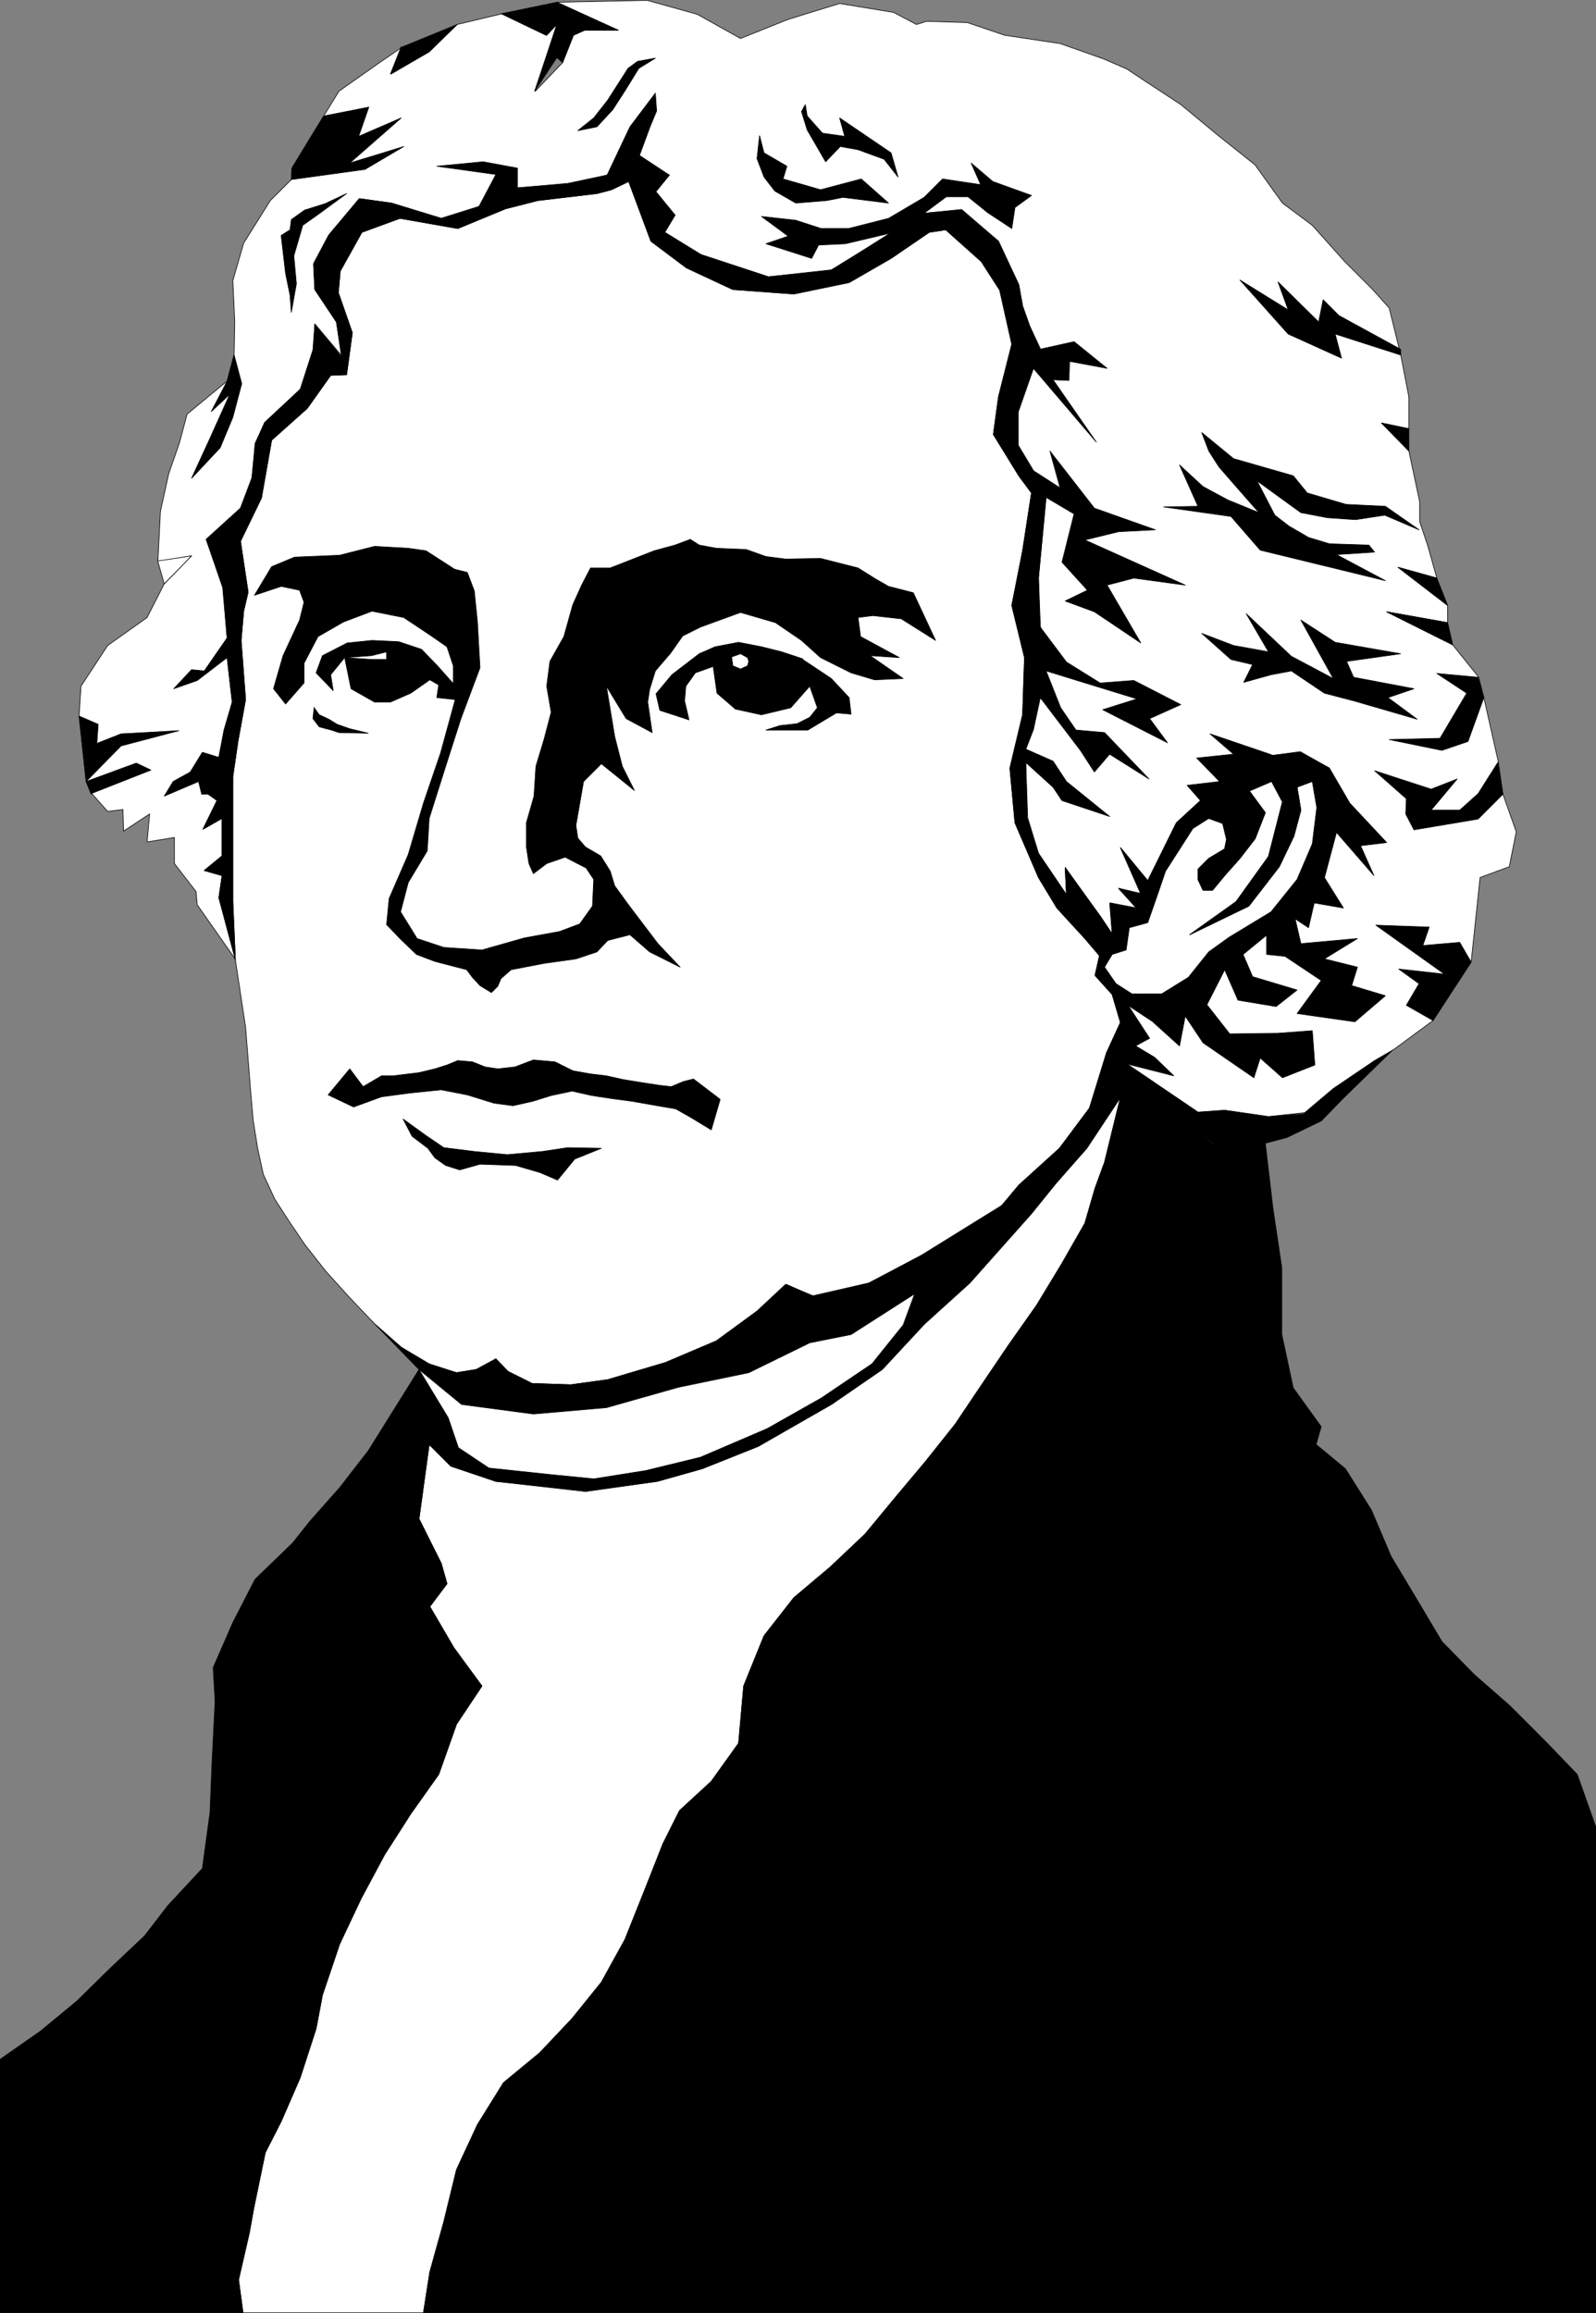 <?xml version="1.0" encoding="UTF-8" standalone="no"?>
<svg
   version="1.0"
   width="107.382mm"
   height="155.583mm"
   id="svg114"
   sodipodi:docname="03 Thomas Jefferson.wmf"
   xmlns:inkscape="http://www.inkscape.org/namespaces/inkscape"
   xmlns:sodipodi="http://sodipodi.sourceforge.net/DTD/sodipodi-0.dtd"
   xmlns="http://www.w3.org/2000/svg"
   xmlns:svg="http://www.w3.org/2000/svg">
  <rect width="100%" height="100%" fill="#808080" stroke="none"/>
  <sodipodi:namedview
     id="namedview114"
     pagecolor="#ffffff"
     bordercolor="#000000"
     borderopacity="0.25"
     inkscape:showpageshadow="2"
     inkscape:pageopacity="0.0"
     inkscape:pagecheckerboard="0"
     inkscape:deskcolor="#d1d1d1"
     inkscape:document-units="mm" />
  <defs
     id="defs1">
    <pattern
       id="WMFhbasepattern"
       patternUnits="userSpaceOnUse"
       width="6"
       height="6"
       x="0"
       y="0" />
  </defs>
  <path
     style="fill:#000000;fill-opacity:1;fill-rule:evenodd;stroke:none"
     d="m 321.757,290.622 5.493,-1.454 8.725,-4.201 5.493,-5.656 12.925,-12.604 -1.454,-6.464 -4.847,4.525 h -10.502 l 11.956,4.848 -10.502,7.11 -10.663,1.131 3.393,5.333 -9.371,0.646 -7.109,-7.11 -5.655,-0.485 -5.009,-4.525 -3.231,5.009 10.017,5.494 -6.786,0.485 -18.095,-12.281 10.34,11.311 6.139,5.333 5.655,3.555 z"
     id="path1" />
  <path
     style="fill:none;stroke:#000000;stroke-width:0.162px;stroke-linecap:round;stroke-linejoin:round;stroke-miterlimit:4;stroke-dasharray:none;stroke-opacity:1"
     d="m 321.757,290.622 5.493,-1.454 8.725,-4.201 5.493,-5.656 12.925,-12.604 -1.454,-6.464 -4.847,4.525 h -10.502 l 11.956,4.848 -10.502,7.11 -10.663,1.131 3.393,5.333 -9.371,0.646 -7.109,-7.11 -5.655,-0.485 -5.009,-4.525 -3.231,5.009 10.017,5.494 -6.786,0.485 -18.095,-12.281 10.34,11.311 6.139,5.333 5.655,3.555 h 13.087 v 0"
     id="path2" />
  <path
     style="fill:#ffffff;fill-opacity:1;fill-rule:evenodd;stroke:none"
     d="m 226.757,59.223 8.24,-5.009 9.532,-0.97 9.371,8.08 5.17,10.988 0.969,5.494 1.777,5.009 2.747,5.817 -1.777,5.009 -3.878,10.988 v 8.564 l 3.878,6.464 3.231,6.625 -1.939,20.522 0.485,12.281 1.454,11.473 -1.454,6.787 -1.777,8.08 -1.939,5.009 v 3.393 l 0.485,14.058 2.747,9.049 7.109,10.503 -0.323,-6.948 9.048,12.604 2.908,4.363 -0.485,-7.918 6.624,1.293 -4.524,-5.009 5.655,1.293 -5.17,-11.635 6.947,8.403 7.27,-14.705 6.139,-5.656 4.847,-5.009 13.41,-6.464 7.109,-0.97 7.432,4.201 1.777,16.159 -3.07,11.635 -2.585,6.464 -4.847,4.04 -7.109,4.04 -5.978,4.848 -4.847,4.04 -4.524,8.888 -5.493,2.747 -7.917,1.778 -6.624,-4.363 5.493,8.403 -3.554,1.778 -2.262,4.686 18.095,12.281 6.786,-0.485 11.148,1.616 9.209,-0.97 7.27,-6.14 10.502,-7.11 5.009,-2.909 9.855,-7.272 9.694,-14.866 1.454,-13.735 0.808,-7.756 7.432,-2.747 1.777,-8.888 -3.393,-9.534 -1.131,-8.08 -3.716,-16.482 -1.293,-5.171 -6.624,-8.241 -16.803,-8.403 15.51,2.747 v -4.363 l -12.602,-9.695 9.855,2.747 -2.262,-8.08 -2.1,-6.302 v -5.009 l -2.747,-12.927 -6.947,-7.11 6.947,1.454 v -8.08 l -2.1,-10.827 -2.908,-11.796 -4.201,-4.686 -7.109,-7.11 -8.24,-9.211 -7.594,-5.656 -6.947,-9.695 -9.532,-7.595 -9.371,-7.756 -10.34,-6.787 -3.393,-2.262 -5.978,-2.585 -10.986,-3.878 -14.056,-2.101 -9.532,-3.232 -10.34,-0.323 -2.585,0.808 -5.816,-3.07 -13.733,-2.262 -13.087,4.04 -12.117,4.848 -10.986,-6.14 -12.764,-3.555 -22.942,0.485 15.672,7.11 h -8.563 l -2.908,1.293 -2.747,6.948 -6.947,7.272 5.493,-16.967 -2.585,2.747 -11.31,-5.494 -11.471,2.747 -7.109,6.948 -9.694,5.656 2.747,-6.787 -6.139,4.201 -9.855,6.948 -3.878,6.302 -3.07,5.009 -5.009,8.241 -0.162,2.909 -5.332,5.333 -6.786,10.827 -2.747,9.534 0.485,10.503 -0.162,8.241 -1.777,6.787 -10.179,8.403 -1.939,7.272 -2.747,7.918 -2.1,9.534 -0.646,12.766 8.563,-1.454 -6.947,7.11 -4.362,8.564 -10.017,7.11 -6.786,10.342 -0.485,7.595 1.777,16.482 1.616,3.393 3.878,4.363 3.878,-0.485 0.162,5.494 6.624,-4.363 -0.646,7.11 6.947,-1.131 v 6.625 l 5.493,7.11 0.323,3.393 9.855,14.058 -4.362,-15.836 0.808,-5.656 -4.524,-1.293 4.524,-3.717 v -9.534 l -4.847,2.747 3.554,-7.272 0.485,-11.15 1.454,-6.787 1.939,-7.11 -1.293,-11.311 v -4.848 l -0.969,-12.927 -4.362,-12.281 8.725,-7.918 2.908,-7.756 0.969,-8.888 2.262,-5.171 9.209,-8.564 3.231,-10.019 0.323,-6.464 6.947,8.241 -1.454,-8.726 -5.493,-8.241 -0.323,-6.625 3.878,-7.272 7.755,-9.211 8.24,1.131 12.602,3.878 9.694,-3.07 9.694,-4.686 12.764,-1.131 10.017,-2.101 8.24,-3.393 7.594,3.393 -3.393,4.201 4.847,5.979 -2.585,4.363 9.209,5.656 17.126,5.656 15.995,-1.778 z"
     id="path3" />
  <path
     style="fill:none;stroke:#000000;stroke-width:0.162px;stroke-linecap:round;stroke-linejoin:round;stroke-miterlimit:4;stroke-dasharray:none;stroke-opacity:1"
     d="m 226.757,59.223 8.24,-5.009 9.532,-0.97 9.371,8.08 5.17,10.988 0.969,5.494 1.777,5.009 2.747,5.817 -1.777,5.009 -3.878,10.988 v 8.564 l 3.878,6.464 3.231,6.625 -1.939,20.522 0.485,12.281 1.454,11.473 -1.454,6.787 -1.777,8.08 -1.939,5.009 v 3.393 l 0.485,14.058 2.747,9.049 7.109,10.503 -0.323,-6.948 9.048,12.604 2.908,4.363 -0.485,-7.918 6.624,1.293 -4.524,-5.009 5.655,1.293 -5.17,-11.635 6.947,8.403 7.27,-14.705 6.139,-5.656 4.847,-5.009 13.41,-6.464 7.109,-0.97 7.432,4.201 1.777,16.159 -3.07,11.635 -2.585,6.464 -4.847,4.04 -7.109,4.04 -5.978,4.848 -4.847,4.04 -4.524,8.888 -5.493,2.747 -7.917,1.778 -6.624,-4.363 5.493,8.403 -3.554,1.778 -2.262,4.686 18.095,12.281 6.786,-0.485 11.148,1.616 9.209,-0.97 7.27,-6.14 10.502,-7.11 5.009,-2.909 9.855,-7.272 9.694,-14.866 1.454,-13.735 0.808,-7.756 7.432,-2.747 1.777,-8.888 -3.393,-9.534 -1.131,-8.08 -3.716,-16.482 -1.293,-5.171 -6.624,-8.241 -16.803,-8.403 15.51,2.747 v -4.363 l -12.602,-9.695 9.855,2.747 -2.262,-8.08 -2.1,-6.302 v -5.009 l -2.747,-12.927 -6.947,-7.11 6.947,1.454 v -8.08 l -2.1,-10.827 -2.908,-11.796 -4.201,-4.686 -7.109,-7.11 -8.24,-9.211 -7.594,-5.656 -6.947,-9.695 -9.532,-7.595 -9.371,-7.756 -10.34,-6.787 -3.393,-2.262 -5.978,-2.585 -10.986,-3.878 -14.056,-2.101 -9.532,-3.232 -10.34,-0.323 -2.585,0.808 -5.816,-3.07 -13.733,-2.262 -13.087,4.04 -12.117,4.848 -10.986,-6.14 -12.764,-3.555 -22.942,0.485 15.672,7.11 h -8.563 l -2.908,1.293 -2.747,6.948 -6.947,7.272 5.493,-16.967 -2.585,2.747 -11.31,-5.494 -11.471,2.747 -7.109,6.948 -9.694,5.656 2.747,-6.787 -6.139,4.201 -9.855,6.948 -3.878,6.302 -3.07,5.009 -5.009,8.241 -0.162,2.909 -5.332,5.333 -6.786,10.827 -2.747,9.534 0.485,10.503 -0.162,8.241 -1.777,6.787 -10.179,8.403 -1.939,7.272 -2.747,7.918 -2.1,9.534 -0.646,12.766 8.563,-1.454 -6.947,7.11 -4.362,8.564 -10.017,7.11 -6.786,10.342 -0.485,7.595 1.777,16.482 1.616,3.393 3.878,4.363 3.878,-0.485 0.162,5.494 6.624,-4.363 -0.646,7.11 6.947,-1.131 v 6.625 l 5.493,7.11 0.323,3.393 9.855,14.058 -4.362,-15.836 0.808,-5.656 -4.524,-1.293 4.524,-3.717 v -9.534 l -4.847,2.747 3.554,-7.272 0.485,-11.15 1.454,-6.787 1.939,-7.11 -1.293,-11.311 v -4.848 l -0.969,-12.927 -4.362,-12.281 8.725,-7.918 2.908,-7.756 0.969,-8.888 2.262,-5.171 9.209,-8.564 3.231,-10.019 0.323,-6.464 6.947,8.241 -1.454,-8.726 -5.493,-8.241 -0.323,-6.625 3.878,-7.272 7.755,-9.211 8.24,1.131 12.602,3.878 9.694,-3.07 9.694,-4.686 12.764,-1.131 10.017,-2.101 8.24,-3.393 7.594,3.393 -3.393,4.201 4.847,5.979 -2.585,4.363 9.209,5.656 17.126,5.656 15.995,-1.778 15.349,-9.372 v 0"
     id="path4" />
  <path
     style="fill:#ffffff;fill-opacity:1;fill-rule:evenodd;stroke:none"
     d="m 107.683,587.949 1.616,-10.342 3.554,-12.766 3.231,-13.25 5.332,-11.473 6.624,-10.665 9.209,-7.595 8.24,-8.726 7.432,-9.211 5.978,-10.827 4.847,-12.119 4.847,-12.281 4.201,-8.403 8.078,-7.433 6.947,-9.695 1.293,-14.543 5.17,-12.766 7.594,-9.695 9.209,-7.756 8.886,-8.403 7.755,-9.372 7.594,-9.049 7.594,-9.534 6.947,-10.342 6.786,-10.019 6.947,-9.857 6.463,-10.665 5.816,-10.18 2.585,-8.888 2.423,-6.625 4.039,-16.482 -8.563,12.927 -7.917,9.049 -6.139,7.595 -15.672,17.613 -11.633,10.503 -10.663,11.473 -12.925,8.888 -18.742,10.665 -14.056,5.656 -11.471,3.232 -18.257,2.585 -22.781,-2.585 -11.471,-3.878 -5.493,-5.494 -2.585,18.906 5.655,11.311 1.454,5.171 -4.362,5.817 6.139,10.503 7.109,9.695 -6.463,9.695 -4.524,12.766 -7.109,10.019 -6.624,10.342 -5.978,11.15 -5.493,11.635 -4.362,12.927 -1.616,8.564 -4.039,12.443 -4.847,11.15 -4.039,7.918 -2.908,14.058 -1.131,6.302 -2.747,11.958 1.131,8.403 h 45.885 z"
     id="path5" />
  <path
     style="fill:none;stroke:#000000;stroke-width:0.162px;stroke-linecap:round;stroke-linejoin:round;stroke-miterlimit:4;stroke-dasharray:none;stroke-opacity:1"
     d="m 107.683,587.949 1.616,-10.342 3.554,-12.766 3.231,-13.25 5.332,-11.473 6.624,-10.665 9.209,-7.595 8.24,-8.726 7.432,-9.211 5.978,-10.827 4.847,-12.119 4.847,-12.281 4.201,-8.403 8.078,-7.433 6.947,-9.695 1.293,-14.543 5.17,-12.766 7.594,-9.695 9.209,-7.756 8.886,-8.403 7.755,-9.372 7.594,-9.049 7.594,-9.534 6.947,-10.342 6.786,-10.019 6.947,-9.857 6.463,-10.665 5.816,-10.18 2.585,-8.888 2.423,-6.625 4.039,-16.482 -8.563,12.927 -7.917,9.049 -6.139,7.595 -15.672,17.613 -11.633,10.503 -10.663,11.473 -12.925,8.888 -18.742,10.665 -14.056,5.656 -11.471,3.232 -18.257,2.585 -22.781,-2.585 -11.471,-3.878 -5.493,-5.494 -2.585,18.906 5.655,11.311 1.454,5.171 -4.362,5.817 6.139,10.503 7.109,9.695 -6.463,9.695 -4.524,12.766 -7.109,10.019 -6.624,10.342 -5.978,11.15 -5.493,11.635 -4.362,12.927 -1.616,8.564 -4.039,12.443 -4.847,11.15 -4.039,7.918 -2.908,14.058 -1.131,6.302 -2.747,11.958 1.131,8.403 h 45.885 v 0"
     id="path6" />
  <path
     style="fill:#ffffff;fill-opacity:1;fill-rule:evenodd;stroke:none"
     d="m 279.589,242.952 -3.716,-4.363 -7.109,-7.756 -4.685,-7.756 -5.978,-13.897 -1.293,-13.897 3.231,-13.574 0.485,-14.543 -3.231,-13.25 2.747,-13.897 2.262,-14.705 -3.231,-4.363 -6.463,-10.503 1.293,-9.534 3.393,-13.412 -3.07,-13.735 -4.685,-7.272 -9.048,-8.08 -4.201,0.646 -9.694,6.625 -10.663,6.14 -14.056,2.909 -15.51,-1.131 -11.794,-5.494 -9.048,-6.787 -5.655,-15.19 -4.362,2.101 -3.716,0.97 -15.026,1.778 -8.24,2.101 -12.117,5.009 -14.702,-2.585 -9.694,3.555 -5.493,9.857 -0.485,5.494 3.554,10.18 -1.454,10.665 -4.039,0.162 -5.978,8.403 -9.048,8.08 -2.585,14.705 -5.332,10.988 1.939,12.927 -1.131,4.848 -0.646,7.433 1.131,15.028 -1.939,10.665 -1.293,8.888 v 15.836 15.998 l 0.646,14.866 2.585,16.967 1.293,16.321 0.646,7.433 1.131,7.11 1.454,6.625 2.908,6.302 3.554,5.494 4.039,5.979 5.332,6.787 5.978,6.625 6.624,6.948 6.624,5.817 7.109,4.201 6.947,2.262 5.009,-0.808 5.009,-2.747 3.07,3.232 6.139,3.07 9.855,0.323 9.371,-1.293 14.702,-4.363 12.925,-5.494 10.34,-7.595 7.27,-6.787 6.947,2.909 14.218,-3.232 13.41,-7.11 20.357,-12.604 4.362,-5.171 10.34,-9.372 7.594,-10.18 4.362,-14.058 3.554,-7.756 -2.1,-7.11 -4.362,-4.848 1.131,-5.009 z"
     id="path7" />
  <path
     style="fill:none;stroke:#000000;stroke-width:0.162px;stroke-linecap:round;stroke-linejoin:round;stroke-miterlimit:4;stroke-dasharray:none;stroke-opacity:1"
     d="m 279.589,242.952 -3.716,-4.363 -7.109,-7.756 -4.685,-7.756 -5.978,-13.897 -1.293,-13.897 3.231,-13.574 0.485,-14.543 -3.231,-13.25 2.747,-13.897 2.262,-14.705 -3.231,-4.363 -6.463,-10.503 1.293,-9.534 3.393,-13.412 -3.07,-13.735 -4.685,-7.272 -9.048,-8.08 -4.201,0.646 -9.694,6.625 -10.663,6.14 -14.056,2.909 -15.51,-1.131 -11.794,-5.494 -9.048,-6.787 -5.655,-15.19 -4.362,2.101 -3.716,0.97 -15.026,1.778 -8.24,2.101 -12.117,5.009 -14.702,-2.585 -9.694,3.555 -5.493,9.857 -0.485,5.494 3.554,10.18 -1.454,10.665 -4.039,0.162 -5.978,8.403 -9.048,8.08 -2.585,14.705 -5.332,10.988 1.939,12.927 -1.131,4.848 -0.646,7.433 1.131,15.028 -1.939,10.665 -1.293,8.888 v 15.836 15.998 l 0.646,14.866 2.585,16.967 1.293,16.321 0.646,7.433 1.131,7.11 1.454,6.625 2.908,6.302 3.554,5.494 4.039,5.979 5.332,6.787 5.978,6.625 6.624,6.948 6.624,5.817 7.109,4.201 6.947,2.262 5.009,-0.808 5.009,-2.747 3.07,3.232 6.139,3.07 9.855,0.323 9.371,-1.293 14.702,-4.363 12.925,-5.494 10.34,-7.595 7.27,-6.787 6.947,2.909 14.218,-3.232 13.41,-7.11 20.357,-12.604 4.362,-5.171 10.34,-9.372 7.594,-10.18 4.362,-14.058 3.554,-7.756 -2.1,-7.11 -4.362,-4.848 1.131,-5.009 v 0"
     id="path8" />
  <path
     style="fill:#000000;fill-opacity:1;fill-rule:evenodd;stroke:none"
     d="M 321.757,290.622 H 308.347 l -5.332,-3.555 -6.139,-5.333 -10.502,-11.311 -1.454,8.564 -4.039,16.482 -2.423,6.625 -2.585,8.888 -5.816,10.18 -6.463,10.665 -6.947,9.857 -6.786,10.019 -6.947,10.342 -7.594,9.534 -7.594,9.049 -7.755,9.372 -8.886,8.403 -9.209,7.756 -7.594,9.695 -5.17,12.766 -1.293,14.543 4.847,-12.766 4.847,-6.464 5.17,-4.04 6.463,-0.162 7.27,3.555 4.039,6.302 2.908,7.918 2.585,29.571 1.777,30.864 1.454,26.824 4.039,3.07 h 4.362 l 6.947,-4.363 13.895,-14.22 12.764,-18.26 8.725,-18.26 9.855,-23.915 9.855,-28.117 6.947,-17.129 8.725,-12.766 12.764,-12.443 6.624,-11.15 1.293,-4.525 -7.109,-9.857 -2.908,-13.574 V 322.293 L 323.696,307.104 Z"
     id="path9" />
  <path
     style="fill:none;stroke:#000000;stroke-width:0.162px;stroke-linecap:round;stroke-linejoin:round;stroke-miterlimit:4;stroke-dasharray:none;stroke-opacity:1"
     d="M 321.757,290.622 H 308.347 l -5.332,-3.555 -6.139,-5.333 -10.502,-11.311 -1.454,8.564 -4.039,16.482 -2.423,6.625 -2.585,8.888 -5.816,10.18 -6.463,10.665 -6.947,9.857 -6.786,10.019 -6.947,10.342 -7.594,9.534 -7.594,9.049 -7.755,9.372 -8.886,8.403 -9.209,7.756 -7.594,9.695 -5.17,12.766 -1.293,14.543 4.847,-12.766 4.847,-6.464 5.17,-4.04 6.463,-0.162 7.27,3.555 4.039,6.302 2.908,7.918 2.585,29.571 1.777,30.864 1.454,26.824 4.039,3.07 h 4.362 l 6.947,-4.363 13.895,-14.22 12.764,-18.26 8.725,-18.26 9.855,-23.915 9.855,-28.117 6.947,-17.129 8.725,-12.766 12.764,-12.443 6.624,-11.15 1.293,-4.525 -7.109,-9.857 -2.908,-13.574 v -16.967 l -2.262,-15.19 -1.939,-16.482 v 0"
     id="path10" />
  <path
     style="fill:#000000;fill-opacity:1;fill-rule:evenodd;stroke:none"
     d="m 334.682,367.054 -6.624,11.311 -12.764,12.443 -8.725,12.766 -6.947,17.129 -9.855,28.117 -9.855,23.915 -8.725,18.26 -12.764,18.26 -13.895,14.22 -6.947,4.363 h -4.362 l -4.039,-3.07 -1.454,-26.824 -1.777,-30.864 -2.585,-29.571 -2.908,-7.918 -4.039,-6.302 -7.27,-3.555 -6.463,0.162 -5.17,4.04 -4.847,6.464 -4.847,12.766 -13.248,58.011 -7.917,35.712 -3.716,22.138 -2.747,18.583 -2.585,10.342 H 405.771 V 464.332 l -4.685,-13.25 -8.401,-8.726 -8.725,-8.726 -9.048,-7.918 -8.24,-8.403 -6.624,-11.15 -6.301,-10.503 -5.009,-11.796 -6.624,-10.503 -7.432,-6.14 v 0 z"
     id="path11" />
  <path
     style="fill:none;stroke:#000000;stroke-width:0.162px;stroke-linecap:round;stroke-linejoin:round;stroke-miterlimit:4;stroke-dasharray:none;stroke-opacity:1"
     d="m 334.682,367.054 -6.624,11.311 -12.764,12.443 -8.725,12.766 -6.947,17.129 -9.855,28.117 -9.855,23.915 -8.725,18.26 -12.764,18.26 -13.895,14.22 -6.947,4.363 h -4.362 l -4.039,-3.07 -1.454,-26.824 -1.777,-30.864 -2.585,-29.571 -2.908,-7.918 -4.039,-6.302 -7.27,-3.555 -6.463,0.162 -5.17,4.04 -4.847,6.464 -4.847,12.766 -13.248,58.011 -7.917,35.712 -3.716,22.138 -2.747,18.583 -2.585,10.342 H 405.771 V 464.332 l -4.685,-13.25 -8.401,-8.726 -8.725,-8.726 -9.048,-7.918 -8.24,-8.403 -6.624,-11.15 -6.301,-10.503 -5.009,-11.796 -6.624,-10.503 -7.432,-6.14 v 0"
     id="path12" />
  <path
     style="fill:#000000;fill-opacity:1;fill-rule:evenodd;stroke:none"
     d="m 226.434,59.223 -15.026,9.534 -15.995,1.616 -17.287,-5.656 -9.209,-5.656 2.747,-4.363 -5.009,-5.979 3.554,-4.201 -7.594,-5.009 -8.24,5.009 -10.017,2.262 -12.764,0.97 -9.855,4.848 -9.532,2.909 -12.764,-3.878 -8.078,-1.131 -7.755,9.372 -3.878,7.433 0.323,6.302 5.493,8.241 1.293,8.888 -6.786,-8.241 -0.485,6.464 -3.231,10.019 -9.048,8.564 -2.423,5.171 -0.808,8.888 -2.908,7.595 -8.725,7.918 4.201,12.281 1.131,12.927 v 4.848 l 1.293,11.311 -2.1,7.11 -1.293,6.948 -4.201,-1.293 -3.07,5.009 -4.362,2.424 -2.262,3.717 8.725,-3.717 0.808,3.232 7.917,-4.525 1.293,-8.888 1.939,-10.665 -1.131,-15.028 0.646,-7.433 1.131,-4.848 -1.939,-12.927 5.332,-10.988 2.585,-14.705 9.048,-8.08 5.978,-8.403 4.039,-0.162 1.454,-10.665 -3.554,-10.18 0.485,-5.494 5.493,-9.857 9.694,-3.555 14.702,2.585 12.117,-5.009 8.24,-2.101 15.026,-1.778 3.716,-0.97 4.362,-2.101 5.655,15.19 9.048,6.787 11.794,5.494 15.51,1.131 14.056,-2.909 10.663,-6.14 9.694,-6.625 4.201,-0.646 9.048,8.08 4.685,7.272 3.07,13.735 -3.393,13.412 -1.293,9.534 6.463,10.503 3.231,4.363 -2.262,14.705 -2.747,13.897 3.231,13.25 -0.485,14.543 -3.231,13.574 1.293,13.897 5.978,13.897 4.685,7.756 7.109,7.756 3.716,4.363 3.231,-0.323 -11.633,-15.19 -7.109,-10.503 -2.908,-9.049 -0.323,-14.058 v -3.393 l 1.939,-5.009 1.616,-8.08 1.616,-6.787 -1.616,-11.311 -0.323,-12.281 1.939,-20.522 -3.231,-6.787 -3.878,-6.464 v -8.403 l 3.878,-11.15 1.616,-4.848 -2.585,-5.979 -1.777,-5.009 -0.969,-5.333 -5.17,-11.15 -9.371,-7.918 -9.532,0.808 -8.401,5.009 v 0 z"
     id="path13" />
  <path
     style="fill:none;stroke:#000000;stroke-width:0.162px;stroke-linecap:round;stroke-linejoin:round;stroke-miterlimit:4;stroke-dasharray:none;stroke-opacity:1"
     d="m 226.434,59.223 -15.026,9.534 -15.995,1.616 -17.287,-5.656 -9.209,-5.656 2.747,-4.363 -5.009,-5.979 3.554,-4.201 -7.594,-5.009 -8.24,5.009 -10.017,2.262 -12.764,0.97 -9.855,4.848 -9.532,2.909 -12.764,-3.878 -8.078,-1.131 -7.755,9.372 -3.878,7.433 0.323,6.302 5.493,8.241 1.293,8.888 -6.786,-8.241 -0.485,6.464 -3.231,10.019 -9.048,8.564 -2.423,5.171 -0.808,8.888 -2.908,7.595 -8.725,7.918 4.201,12.281 1.131,12.927 v 4.848 l 1.293,11.311 -2.1,7.11 -1.293,6.948 -4.201,-1.293 -3.07,5.009 -4.362,2.424 -2.262,3.717 8.725,-3.717 0.808,3.232 7.917,-4.525 1.293,-8.888 1.939,-10.665 -1.131,-15.028 0.646,-7.433 1.131,-4.848 -1.939,-12.927 5.332,-10.988 2.585,-14.705 9.048,-8.08 5.978,-8.403 4.039,-0.162 1.454,-10.665 -3.554,-10.18 0.485,-5.494 5.493,-9.857 9.694,-3.555 14.702,2.585 12.117,-5.009 8.24,-2.101 15.026,-1.778 3.716,-0.97 4.362,-2.101 5.655,15.19 9.048,6.787 11.794,5.494 15.51,1.131 14.056,-2.909 10.663,-6.14 9.694,-6.625 4.201,-0.646 9.048,8.08 4.685,7.272 3.07,13.735 -3.393,13.412 -1.293,9.534 6.463,10.503 3.231,4.363 -2.262,14.705 -2.747,13.897 3.231,13.25 -0.485,14.543 -3.231,13.574 1.293,13.897 5.978,13.897 4.685,7.756 7.109,7.756 3.716,4.363 3.231,-0.323 -11.633,-15.19 -7.109,-10.503 -2.908,-9.049 -0.323,-14.058 v -3.393 l 1.939,-5.009 1.616,-8.08 1.616,-6.787 -1.616,-11.311 -0.323,-12.281 1.939,-20.522 -3.231,-6.787 -3.878,-6.464 v -8.403 l 3.878,-11.15 1.616,-4.848 -2.585,-5.979 -1.777,-5.009 -0.969,-5.333 -5.17,-11.15 -9.371,-7.918 -9.532,0.808 -8.401,5.009 v 0"
     id="path14" />
  <path
     style="fill:#000000;fill-opacity:1;fill-rule:evenodd;stroke:none"
     d="m 109.137,367.054 -2.585,-18.906 -12.925,20.684 -7.27,9.372 -7.594,8.564 -4.362,5.494 -9.532,9.211 -5.655,10.988 -5.009,11.473 0.485,8.564 -0.808,16.159 -0.485,12.119 -1.939,14.22 -5.493,42.175 -2.262,30.056 -3.07,25.047 v 15.674 h 21.165 l -1.131,-8.403 2.747,-11.958 1.131,-6.302 2.908,-14.058 4.039,-7.918 4.847,-11.15 4.039,-12.443 1.616,-8.564 4.362,-12.927 5.493,-11.635 5.978,-11.15 6.624,-10.342 7.109,-10.019 4.524,-12.766 6.463,-9.695 -7.109,-9.695 -6.139,-10.503 4.362,-5.817 -1.454,-5.171 -5.655,-11.311 2.585,-18.906 v 0 z"
     id="path15" />
  <path
     style="fill:none;stroke:#000000;stroke-width:0.162px;stroke-linecap:round;stroke-linejoin:round;stroke-miterlimit:4;stroke-dasharray:none;stroke-opacity:1"
     d="m 109.137,367.054 -2.585,-18.906 -12.925,20.684 -7.27,9.372 -7.594,8.564 -4.362,5.494 -9.532,9.211 -5.655,10.988 -5.009,11.473 0.485,8.564 -0.808,16.159 -0.485,12.119 -1.939,14.22 -5.493,42.175 -2.262,30.056 -3.07,25.047 v 15.674 h 21.165 l -1.131,-8.403 2.747,-11.958 1.131,-6.302 2.908,-14.058 4.039,-7.918 4.847,-11.15 4.039,-12.443 1.616,-8.564 4.362,-12.927 5.493,-11.635 5.978,-11.15 6.624,-10.342 7.109,-10.019 4.524,-12.766 6.463,-9.695 -7.109,-9.695 -6.139,-10.503 4.362,-5.817 -1.454,-5.171 -5.655,-11.311 2.585,-18.906 v 0"
     id="path16" />
  <path
     style="fill:#000000;fill-opacity:1;fill-rule:evenodd;stroke:none"
     d="m 106.552,348.148 10.825,8.888 18.257,2.424 18.58,-1.616 18.257,-5.171 17.934,-3.717 15.51,-7.595 10.825,-2.101 15.833,-10.18 22.134,-22.461 -20.357,12.604 -13.41,6.948 -14.218,3.393 -6.786,-3.07 -7.27,6.787 -10.502,7.595 -12.925,5.494 -14.702,4.363 -9.371,1.293 -9.855,-0.323 -6.139,-3.07 -3.07,-3.07 -5.009,2.585 -5.009,0.808 -6.947,-2.101 -7.109,-4.363 -6.624,-5.817 z"
     id="path17" />
  <path
     style="fill:none;stroke:#000000;stroke-width:0.162px;stroke-linecap:round;stroke-linejoin:round;stroke-miterlimit:4;stroke-dasharray:none;stroke-opacity:1"
     d="m 106.552,348.148 10.825,8.888 18.257,2.424 18.58,-1.616 18.257,-5.171 17.934,-3.717 15.51,-7.595 10.825,-2.101 15.833,-10.18 22.134,-22.461 -20.357,12.604 -13.41,6.948 -14.218,3.393 -6.786,-3.07 -7.27,6.787 -10.502,7.595 -12.925,5.494 -14.702,4.363 -9.371,1.293 -9.855,-0.323 -6.139,-3.07 -3.07,-3.07 -5.009,2.585 -5.009,0.808 -6.947,-2.101 -7.109,-4.363 -6.624,-5.817 11.148,11.473 v 0"
     id="path18" />
  <path
     style="fill:#000000;fill-opacity:1;fill-rule:evenodd;stroke:none"
     d="m 284.92,278.987 1.454,-8.564 12.117,3.07 -4.847,-4.686 -4.847,-2.909 3.393,-1.939 -5.332,-8.403 6.624,4.363 -5.655,-7.272 -3.878,-2.585 -3.07,-4.201 1.939,-3.232 -3.231,0.323 -1.131,5.009 4.362,4.848 2.1,7.11 -3.554,7.756 -4.201,13.897 -7.755,10.342 -10.34,9.372 -4.201,5.171 -22.134,22.461 -2.908,7.918 -8.078,9.857 -12.764,8.564 -13.895,7.918 -16.964,7.11 -13.895,3.555 -13.248,2.101 -11.471,-1.131 -15.187,-1.616 -7.755,-5.171 -2.585,-7.756 -7.432,-12.119 2.585,19.068 5.493,5.494 11.471,3.878 22.942,2.424 18.095,-2.424 11.471,-3.232 14.218,-5.656 18.58,-10.665 12.925,-8.888 10.663,-11.473 11.633,-10.665 15.672,-17.613 6.139,-7.595 7.917,-8.888 8.563,-12.927 z"
     id="path19" />
  <path
     style="fill:none;stroke:#000000;stroke-width:0.162px;stroke-linecap:round;stroke-linejoin:round;stroke-miterlimit:4;stroke-dasharray:none;stroke-opacity:1"
     d="m 284.92,278.987 1.454,-8.564 12.117,3.07 -4.847,-4.686 -4.847,-2.909 3.393,-1.939 -5.332,-8.403 6.624,4.363 -5.655,-7.272 -3.878,-2.585 -3.07,-4.201 1.939,-3.232 -3.231,0.323 -1.131,5.009 4.362,4.848 2.1,7.11 -3.554,7.756 -4.201,13.897 -7.755,10.342 -10.34,9.372 -4.201,5.171 -22.134,22.461 -2.908,7.918 -8.078,9.857 -12.764,8.564 -13.895,7.918 -16.964,7.11 -13.895,3.555 -13.248,2.101 -11.471,-1.131 -15.187,-1.616 -7.755,-5.171 -2.585,-7.756 -7.432,-12.119 2.585,19.068 5.493,5.494 11.471,3.878 22.942,2.424 18.095,-2.424 11.471,-3.232 14.218,-5.656 18.58,-10.665 12.925,-8.888 10.663,-11.473 11.633,-10.665 15.672,-17.613 6.139,-7.595 7.917,-8.888 8.563,-12.927 v 0"
     id="path20" />
  <path
     style="fill:#000000;fill-opacity:1;fill-rule:evenodd;stroke:none"
     d="m 208.662,167.166 7.755,3.878 5.978,1.778 7.27,-0.323 -8.401,-5.817 7.432,0.485 -9.855,-5.333 -0.646,-4.848 3.716,-0.485 7.27,0.808 8.725,5.494 -5.655,-12.119 -6.301,-1.616 -3.393,-1.939 -4.362,-2.747 -9.532,-2.424 -8.886,0.162 -5.009,-0.646 -5.009,-1.778 -7.594,-0.323 -4.362,-0.808 -2.262,-1.454 -3.878,1.454 -5.332,1.454 -11.148,4.363 h -5.009 l -2.262,4.363 -2.262,5.009 -2.262,8.08 -3.554,6.302 -0.808,6.302 1.131,6.625 -1.777,6.787 -2.1,6.948 -0.485,7.595 -1.939,6.787 v 6.14 l 0.646,4.201 1.131,2.585 3.393,-2.585 4.685,-1.616 5.332,2.747 1.939,2.909 -0.323,6.787 -3.231,4.525 -5.17,1.939 -8.886,1.616 -10.825,3.07 -9.694,-0.646 -6.786,-2.262 -4.201,-6.787 1.939,-7.433 4.847,-8.08 0.485,-8.241 4.039,-12.766 4.039,-12.604 4.847,-12.927 -0.646,-11.635 -0.808,-7.918 -1.777,-4.686 -3.231,-0.808 -7.27,-4.686 -4.524,-0.646 -8.563,-0.485 -8.886,2.262 -11.471,0.485 -5.816,2.424 -4.362,7.272 6.786,-2.262 4.685,0.97 1.131,3.07 -1.131,4.525 -4.201,9.049 -2.423,8.403 3.07,3.878 4.685,-5.333 v -5.009 l 3.554,-6.787 6.463,-3.717 7.27,-2.747 8.078,1.616 7.27,4.848 3.716,2.585 1.616,4.848 v 4.525 l -3.878,-4.363 -4.201,-4.363 -5.816,-1.939 -6.786,-0.323 -6.301,0.646 -6.301,3.232 -1.616,4.363 4.362,4.525 -0.646,-4.04 3.554,-4.363 6.786,-0.485 3.878,-0.97 v 1.939 h -3.716 l -6.947,-0.485 1.616,7.918 5.978,3.393 h 4.039 l 5.17,-2.262 4.847,-3.393 2.262,1.293 -0.485,3.232 4.685,0.485 -3.716,13.574 -4.362,12.766 -3.878,13.089 -4.847,11.15 -0.646,6.625 3.393,3.555 4.201,4.04 4.685,1.778 8.078,2.101 1.454,1.939 1.939,2.101 2.908,1.778 1.616,-1.616 0.808,-1.939 2.585,-2.262 8.401,-1.616 8.078,-1.131 5.332,-1.778 2.747,-2.909 5.655,-1.454 5.009,4.363 7.755,3.878 -5.655,-5.979 -7.594,-10.019 -3.393,-4.686 -1.131,-3.717 -2.423,-3.878 -3.878,-2.262 -1.939,-2.262 -0.485,-3.232 1.939,-11.15 4.524,-4.525 8.401,6.787 -3.07,-6.14 -1.939,-7.595 -2.1,-12.766 5.009,8.241 6.624,3.555 -1.131,-7.756 0.485,-3.232 1.454,-4.686 3.878,-4.525 3.07,-4.363 4.524,-2.262 10.179,-3.717 8.886,2.585 6.624,4.525 z"
     id="path21" />
  <path
     style="fill:none;stroke:#000000;stroke-width:0.162px;stroke-linecap:round;stroke-linejoin:round;stroke-miterlimit:4;stroke-dasharray:none;stroke-opacity:1"
     d="m 208.662,167.166 7.755,3.878 5.978,1.778 7.27,-0.323 -8.401,-5.817 7.432,0.485 -9.855,-5.333 -0.646,-4.848 3.716,-0.485 7.27,0.808 8.725,5.494 -5.655,-12.119 -6.301,-1.616 -3.393,-1.939 -4.362,-2.747 -9.532,-2.424 -8.886,0.162 -5.009,-0.646 -5.009,-1.778 -7.594,-0.323 -4.362,-0.808 -2.262,-1.454 -3.878,1.454 -5.332,1.454 -11.148,4.363 h -5.009 l -2.262,4.363 -2.262,5.009 -2.262,8.08 -3.554,6.302 -0.808,6.302 1.131,6.625 -1.777,6.787 -2.1,6.948 -0.485,7.595 -1.939,6.787 v 6.14 l 0.646,4.201 1.131,2.585 3.393,-2.585 4.685,-1.616 5.332,2.747 1.939,2.909 -0.323,6.787 -3.231,4.525 -5.17,1.939 -8.886,1.616 -10.825,3.07 -9.694,-0.646 -6.786,-2.262 -4.201,-6.787 1.939,-7.433 4.847,-8.08 0.485,-8.241 4.039,-12.766 4.039,-12.604 4.847,-12.927 -0.646,-11.635 -0.808,-7.918 -1.777,-4.686 -3.231,-0.808 -7.27,-4.686 -4.524,-0.646 -8.563,-0.485 -8.886,2.262 -11.471,0.485 -5.816,2.424 -4.362,7.272 6.786,-2.262 4.685,0.97 1.131,3.07 -1.131,4.525 -4.201,9.049 -2.423,8.403 3.07,3.878 4.685,-5.333 v -5.009 l 3.554,-6.787 6.463,-3.717 7.27,-2.747 8.078,1.616 7.27,4.848 3.716,2.585 1.616,4.848 v 4.525 l -3.878,-4.363 -4.201,-4.363 -5.816,-1.939 -6.786,-0.323 -6.301,0.646 -6.301,3.232 -1.616,4.363 4.362,4.525 -0.646,-4.04 3.554,-4.363 6.786,-0.485 3.878,-0.97 v 1.939 h -3.716 l -6.947,-0.485 1.616,7.918 5.978,3.393 h 4.039 l 5.17,-2.262 4.847,-3.393 2.262,1.293 -0.485,3.232 4.685,0.485 -3.716,13.574 -4.362,12.766 -3.878,13.089 -4.847,11.15 -0.646,6.625 3.393,3.555 4.201,4.04 4.685,1.778 8.078,2.101 1.454,1.939 1.939,2.101 2.908,1.778 1.616,-1.616 0.808,-1.939 2.585,-2.262 8.401,-1.616 8.078,-1.131 5.332,-1.778 2.747,-2.909 5.655,-1.454 5.009,4.363 7.755,3.878 -5.655,-5.979 -7.594,-10.019 -3.393,-4.686 -1.131,-3.717 -2.423,-3.878 -3.878,-2.262 -1.939,-2.262 -0.485,-3.232 1.939,-11.15 4.524,-4.525 8.401,6.787 -3.07,-6.14 -1.939,-7.595 -2.1,-12.766 5.009,8.241 6.624,3.555 -1.131,-7.756 0.485,-3.232 1.454,-4.686 3.878,-4.525 3.07,-4.363 4.524,-2.262 10.179,-3.717 8.886,2.585 6.624,4.525 4.847,4.363 v 0"
     id="path22" />
  <path
     style="fill:#000000;fill-opacity:1;fill-rule:evenodd;stroke:none"
     d="m 157.607,587.949 2.585,-10.342 2.747,-18.583 3.716,-22.138 7.917,-35.712 13.248,-58.011 -6.947,9.695 -8.078,7.433 -4.201,8.403 -4.847,12.281 -4.847,12.119 -5.978,10.827 -7.432,9.211 -8.24,8.726 -9.209,7.595 -6.624,10.665 -5.332,11.473 -3.231,13.25 -3.554,12.766 -1.616,10.342 h 49.924 z"
     id="path23" />
  <path
     style="fill:none;stroke:#000000;stroke-width:0.162px;stroke-linecap:round;stroke-linejoin:round;stroke-miterlimit:4;stroke-dasharray:none;stroke-opacity:1"
     d="m 157.607,587.949 2.585,-10.342 2.747,-18.583 3.716,-22.138 7.917,-35.712 13.248,-58.011 -6.947,9.695 -8.078,7.433 -4.201,8.403 -4.847,12.281 -4.847,12.119 -5.978,10.827 -7.432,9.211 -8.24,8.726 -9.209,7.595 -6.624,10.665 -5.332,11.473 -3.231,13.25 -3.554,12.766 -1.616,10.342 h 49.924 v 0"
     id="path24" />
  <path
     style="fill:#ffffff;fill-opacity:1;fill-rule:evenodd;stroke:none"
     d="m 232.573,328.919 -16.157,10.342 -10.502,2.101 -15.51,7.595 -17.934,3.717 -18.257,5.171 -18.58,1.616 -18.257,-2.424 -10.825,-8.888 7.432,12.281 2.585,7.595 7.755,5.171 15.187,1.616 11.471,1.131 13.248,-2.101 13.895,-3.393 16.964,-7.272 13.733,-7.756 12.925,-8.726 7.917,-9.857 2.908,-7.918 z"
     id="path25" />
  <path
     style="fill:none;stroke:#000000;stroke-width:0.162px;stroke-linecap:round;stroke-linejoin:round;stroke-miterlimit:4;stroke-dasharray:none;stroke-opacity:1"
     d="m 232.573,328.919 -16.157,10.342 -10.502,2.101 -15.51,7.595 -17.934,3.717 -18.257,5.171 -18.58,1.616 -18.257,-2.424 -10.825,-8.888 7.432,12.281 2.585,7.595 7.755,5.171 15.187,1.616 11.471,1.131 13.248,-2.101 13.895,-3.393 16.964,-7.272 13.733,-7.756 12.925,-8.726 7.917,-9.857 2.908,-7.918 v 0"
     id="path26" />
  <path
     style="fill:#000000;fill-opacity:1;fill-rule:evenodd;stroke:none"
     d="m 40.634,587.949 v -15.674 l 3.07,-25.047 2.262,-30.056 5.493,-42.175 -8.725,9.372 -5.978,7.756 -8.725,8.241 -8.563,8.403 -9.209,7.595 -10.179,7.11 v 64.475 H 40.634 Z"
     id="path27" />
  <path
     style="fill:none;stroke:#000000;stroke-width:0.162px;stroke-linecap:round;stroke-linejoin:round;stroke-miterlimit:4;stroke-dasharray:none;stroke-opacity:1"
     d="m 40.634,587.949 v -15.674 l 3.07,-25.047 2.262,-30.056 5.493,-42.175 -8.725,9.372 -5.978,7.756 -8.725,8.241 -8.563,8.403 -9.209,7.595 -10.179,7.11 v 64.475 H 40.634 v 0"
     id="path28" />
  <path
     style="fill:#000000;fill-opacity:1;fill-rule:evenodd;stroke:none"
     d="m 116.408,269.615 -2.747,1.131 -3.07,0.97 -4.039,0.97 -6.624,0.808 H 97.02 l -4.685,2.747 -3.393,-4.525 -5.493,6.625 6.463,3.07 7.109,-2.585 7.27,-0.97 7.917,-0.808 6.624,1.293 6.786,2.101 4.847,0.646 5.009,-1.131 4.685,-1.454 5.332,-1.131 5.009,1.131 5.332,0.808 4.847,0.646 6.463,1.131 4.685,0.808 3.716,2.101 5.332,3.232 2.262,-7.756 -6.786,-5.171 -2.585,0.646 -3.07,1.293 -2.908,-0.323 -4.201,-0.646 -5.009,-0.808 -4.362,-0.97 -4.039,-0.485 -4.524,-0.808 -4.524,-2.262 -5.493,-0.485 -4.685,1.778 -4.362,0.485 -3.231,-0.485 -3.231,-1.293 -3.716,-0.323 z"
     id="path29" />
  <path
     style="fill:none;stroke:#000000;stroke-width:0.162px;stroke-linecap:round;stroke-linejoin:round;stroke-miterlimit:4;stroke-dasharray:none;stroke-opacity:1"
     d="m 116.408,269.615 -2.747,1.131 -3.07,0.97 -4.039,0.97 -6.624,0.808 H 97.02 l -4.685,2.747 -3.393,-4.525 -5.493,6.625 6.463,3.07 7.109,-2.585 7.27,-0.97 7.917,-0.808 6.624,1.293 6.786,2.101 4.847,0.646 5.009,-1.131 4.685,-1.454 5.332,-1.131 5.009,1.131 5.332,0.808 4.847,0.646 6.463,1.131 4.685,0.808 3.716,2.101 5.332,3.232 2.262,-7.756 -6.786,-5.171 -2.585,0.646 -3.07,1.293 -2.908,-0.323 -4.201,-0.646 -5.009,-0.808 -4.362,-0.97 -4.039,-0.485 -4.524,-0.808 -4.524,-2.262 -5.493,-0.485 -4.685,1.778 -4.362,0.485 -3.231,-0.485 -3.231,-1.293 -3.716,-0.323 v 0"
     id="path30" />
  <path
     style="fill:#000000;fill-opacity:1;fill-rule:evenodd;stroke:none"
     d="m 293.322,259.919 6.624,5.979 1.454,-7.595 4.524,6.787 12.925,8.888 1.616,-5.009 5.655,5.009 8.24,-3.232 -0.646,-8.726 -8.725,0.646 -12.279,0.162 -5.816,-7.433 4.524,-8.888 3.393,7.756 9.694,1.616 5.332,-4.201 -11.31,-3.393 -2.423,-5.656 5.978,-5.009 v 5.009 l 4.685,0.485 9.209,6.14 -6.139,8.403 14.702,2.101 7.755,-6.625 -8.563,-2.585 1.454,-4.686 -8.401,-2.101 8.401,-5.171 -14.379,1.293 -1.454,-6.302 3.393,2.262 1.454,-6.302 7.432,1.293 -4.847,-7.756 3.07,-11.473 -1.777,-16.321 -7.432,-4.04 -7.27,0.808 -18.095,11.473 -6.139,5.656 -7.27,14.705 -6.947,-8.403 5.17,11.796 -5.655,-1.454 4.524,5.009 -6.786,-1.293 0.646,7.918 -2.908,-4.363 -9.048,-12.443 0.323,6.787 11.633,15.19 3.554,-1.131 0.808,-5.656 4.685,-1.293 2.262,-6.464 2.262,-6.625 6.947,-10.827 4.039,-2.585 10.34,-6.948 5.655,-2.424 6.463,1.454 3.878,-1.454 1.131,6.625 -1.131,9.211 -3.878,9.049 -6.624,8.241 -10.663,6.464 -5.17,3.717 -5.17,6.464 -6.786,4.201 h -7.594 l 5.655,7.272 v 0 z"
     id="path31" />
  <path
     style="fill:none;stroke:#000000;stroke-width:0.162px;stroke-linecap:round;stroke-linejoin:round;stroke-miterlimit:4;stroke-dasharray:none;stroke-opacity:1"
     d="m 293.322,259.919 6.624,5.979 1.454,-7.595 4.524,6.787 12.925,8.888 1.616,-5.009 5.655,5.009 8.24,-3.232 -0.646,-8.726 -8.725,0.646 -12.279,0.162 -5.816,-7.433 4.524,-8.888 3.393,7.756 9.694,1.616 5.332,-4.201 -11.31,-3.393 -2.423,-5.656 5.978,-5.009 v 5.009 l 4.685,0.485 9.209,6.14 -6.139,8.403 14.702,2.101 7.755,-6.625 -8.563,-2.585 1.454,-4.686 -8.401,-2.101 8.401,-5.171 -14.379,1.293 -1.454,-6.302 3.393,2.262 1.454,-6.302 7.432,1.293 -4.847,-7.756 3.07,-11.473 -1.777,-16.321 -7.432,-4.04 -7.27,0.808 -18.095,11.473 -6.139,5.656 -7.27,14.705 -6.947,-8.403 5.17,11.796 -5.655,-1.454 4.524,5.009 -6.786,-1.293 0.646,7.918 -2.908,-4.363 -9.048,-12.443 0.323,6.787 11.633,15.19 3.554,-1.131 0.808,-5.656 4.685,-1.293 2.262,-6.464 2.262,-6.625 6.947,-10.827 4.039,-2.585 10.34,-6.948 5.655,-2.424 6.463,1.454 3.878,-1.454 1.131,6.625 -1.131,9.211 -3.878,9.049 -6.624,8.241 -10.663,6.464 -5.17,3.717 -5.17,6.464 -6.786,4.201 h -7.594 l 5.655,7.272 v 0"
     id="path32" />
  <path
     style="fill:#000000;fill-opacity:1;fill-rule:evenodd;stroke:none"
     d="m 226.434,59.223 8.563,-5.009 5.655,-4.201 h 5.493 l 5.009,4.04 6.139,4.04 0.808,-5.333 4.201,-3.07 -9.855,-3.555 -5.493,-4.686 2.423,5.494 -9.694,-1.454 -4.685,4.686 -9.048,5.333 -10.179,2.585 h -6.947 l -6.463,-2.101 -8.725,-0.97 6.786,5.009 -5.655,1.939 11.633,3.717 1.777,-3.393 6.786,-0.323 11.633,-2.747 v 0 z"
     id="path33" />
  <path
     style="fill:none;stroke:#000000;stroke-width:0.162px;stroke-linecap:round;stroke-linejoin:round;stroke-miterlimit:4;stroke-dasharray:none;stroke-opacity:1"
     d="m 226.434,59.223 8.563,-5.009 5.655,-4.201 h 5.493 l 5.009,4.04 6.139,4.04 0.808,-5.333 4.201,-3.07 -9.855,-3.555 -5.493,-4.686 2.423,5.494 -9.694,-1.454 -4.685,4.686 -9.048,5.333 -10.179,2.585 h -6.947 l -6.463,-2.101 -8.725,-0.97 6.786,5.009 -5.655,1.939 11.633,3.717 1.777,-3.393 6.786,-0.323 11.633,-2.747 v 0"
     id="path34" />
  <path
     style="fill:#000000;fill-opacity:1;fill-rule:evenodd;stroke:none"
     d="m 313.033,131.293 -17.126,-2.424 8.725,-0.162 -4.685,-10.503 5.978,5.494 6.301,3.393 7.917,3.232 -5.816,-6.625 -4.362,-5.009 -2.585,-4.04 -1.777,-4.686 8.078,6.625 15.187,4.363 3.554,4.363 9.855,2.909 10.017,0.485 8.563,5.979 -8.725,-3.717 -7.432,1.131 -7.109,-0.485 -6.786,-1.293 -11.148,-8.08 4.524,8.726 3.554,2.747 5.009,2.909 5.332,1.616 10.017,0.323 1.454,1.778 -9.694,0.646 12.441,6.625 -31.828,-7.756 z"
     id="path35" />
  <path
     style="fill:none;stroke:#000000;stroke-width:0.162px;stroke-linecap:round;stroke-linejoin:round;stroke-miterlimit:4;stroke-dasharray:none;stroke-opacity:1"
     d="m 313.033,131.293 -17.126,-2.424 8.725,-0.162 -4.685,-10.503 5.978,5.494 6.301,3.393 7.917,3.232 -5.816,-6.625 -4.362,-5.009 -2.585,-4.04 -1.777,-4.686 8.078,6.625 15.187,4.363 3.554,4.363 9.855,2.909 10.017,0.485 8.563,5.979 -8.725,-3.717 -7.432,1.131 -7.109,-0.485 -6.786,-1.293 -11.148,-8.08 4.524,8.726 3.554,2.747 5.009,2.909 5.332,1.616 10.017,0.323 1.454,1.778 -9.694,0.646 12.441,6.625 -31.828,-7.756 -7.432,-8.564 v 0"
     id="path36" />
  <path
     style="fill:#000000;fill-opacity:1;fill-rule:evenodd;stroke:none"
     d="m 305.601,161.026 7.432,6.625 5.493,1.293 -2.262,4.525 6.947,-1.939 5.17,-0.97 8.401,5.656 7.432,1.939 16.157,4.686 -7.432,-5.494 6.624,-2.262 -15.349,-2.909 -1.777,-4.04 13.733,-1.939 -16.641,-2.909 -8.725,-5.656 8.24,14.866 -10.663,-5.656 -11.471,-10.827 5.655,9.695 -8.886,-1.616 -8.078,-3.07 z"
     id="path37" />
  <path
     style="fill:none;stroke:#000000;stroke-width:0.162px;stroke-linecap:round;stroke-linejoin:round;stroke-miterlimit:4;stroke-dasharray:none;stroke-opacity:1"
     d="m 305.601,161.026 7.432,6.625 5.493,1.293 -2.262,4.525 6.947,-1.939 5.17,-0.97 8.401,5.656 7.432,1.939 16.157,4.686 -7.432,-5.494 6.624,-2.262 -15.349,-2.909 -1.777,-4.04 13.733,-1.939 -16.641,-2.909 -8.725,-5.656 8.24,14.866 -10.663,-5.656 -11.471,-10.827 5.655,9.695 -8.886,-1.616 -8.078,-3.07 v 0"
     id="path38" />
  <path
     style="fill:#ffffff;fill-opacity:1;fill-rule:evenodd;stroke:none"
     d="m 329.835,200.131 0.969,5.817 -1.777,6.625 -3.716,7.756 -7.755,10.019 -15.026,7.272 11.794,-8.403 8.24,-11.473 3.554,-13.897 -2.747,-5.171 -5.655,2.424 4.039,5.494 -2.585,6.625 -3.878,5.009 -3.878,4.363 -3.07,3.717 h -2.423 l -1.293,-2.747 v -2.585 l 2.747,-2.747 4.039,-2.424 0.485,-2.424 -0.969,-4.04 -3.554,-1.293 -4.039,2.585 -6.947,10.827 -2.262,6.625 -2.262,6.464 -4.685,1.293 -0.808,5.656 -3.554,1.131 -1.939,3.232 2.908,4.201 4.039,2.585 h 7.594 l 6.786,-4.201 5.17,-6.464 5.17,-3.717 10.663,-6.464 6.624,-8.241 3.878,-9.049 1.131,-9.211 -1.131,-6.625 -3.878,1.454 z"
     id="path39" />
  <path
     style="fill:none;stroke:#000000;stroke-width:0.162px;stroke-linecap:round;stroke-linejoin:round;stroke-miterlimit:4;stroke-dasharray:none;stroke-opacity:1"
     d="m 329.835,200.131 0.969,5.817 -1.777,6.625 -3.716,7.756 -7.755,10.019 -15.026,7.272 11.794,-8.403 8.24,-11.473 3.554,-13.897 -2.747,-5.171 -5.655,2.424 4.039,5.494 -2.585,6.625 -3.878,5.009 -3.878,4.363 -3.07,3.717 h -2.423 l -1.293,-2.747 v -2.585 l 2.747,-2.747 4.039,-2.424 0.485,-2.424 -0.969,-4.04 -3.554,-1.293 -4.039,2.585 -6.947,10.827 -2.262,6.625 -2.262,6.464 -4.685,1.293 -0.808,5.656 -3.554,1.131 -1.939,3.232 2.908,4.201 4.039,2.585 h 7.594 l 6.786,-4.201 5.17,-6.464 5.17,-3.717 10.663,-6.464 6.624,-8.241 3.878,-9.049 1.131,-9.211 -1.131,-6.625 -3.878,1.454 v 0"
     id="path40" />
  <path
     style="fill:#000000;fill-opacity:1;fill-rule:evenodd;stroke:none"
     d="m 108.33,288.683 -5.816,-4.201 2.262,4.363 4.039,3.07 1.777,2.424 2.747,1.939 3.554,1.131 5.17,-1.454 9.048,0.323 6.139,1.778 4.524,1.939 4.362,-5.333 6.786,-2.747 -8.563,-0.162 -6.463,0.97 -8.886,0.808 -8.401,-0.808 -7.755,-0.97 -4.524,-3.07 z"
     id="path41" />
  <path
     style="fill:none;stroke:#000000;stroke-width:0.162px;stroke-linecap:round;stroke-linejoin:round;stroke-miterlimit:4;stroke-dasharray:none;stroke-opacity:1"
     d="m 108.33,288.683 -5.816,-4.201 2.262,4.363 4.039,3.07 1.777,2.424 2.747,1.939 3.554,1.131 5.17,-1.454 9.048,0.323 6.139,1.778 4.524,1.939 4.362,-5.333 6.786,-2.747 -8.563,-0.162 -6.463,0.97 -8.886,0.808 -8.401,-0.808 -7.755,-0.97 -4.524,-3.07 v 0"
     id="path42" />
  <path
     style="fill:#000000;fill-opacity:1;fill-rule:evenodd;stroke:none"
     d="m 204.138,167.489 -5.332,-1.778 -8.401,2.424 -0.323,1.131 -1.777,0.808 -1.939,-0.808 -0.323,-2.262 2.262,-0.808 1.777,0.97 0.323,0.97 8.401,-2.424 -5.17,-1.293 -5.816,-1.131 -5.978,1.131 -4.039,1.778 -6.947,5.333 -4.039,4.848 0.969,4.201 7.432,2.424 -1.131,-4.848 0.323,-3.717 2.423,-3.393 4.524,-1.616 0.969,6.787 4.685,4.04 6.624,1.454 7.432,-1.778 4.847,-5.494 1.939,5.494 -1.939,2.424 -3.231,1.616 -4.362,0.485 -3.554,1.131 h 10.663 l 7.27,-4.363 3.716,0.323 -0.485,-4.201 -4.524,-4.848 -7.27,-4.848 v 0 z"
     id="path43" />
  <path
     style="fill:none;stroke:#000000;stroke-width:0.162px;stroke-linecap:round;stroke-linejoin:round;stroke-miterlimit:4;stroke-dasharray:none;stroke-opacity:1"
     d="m 204.138,167.489 -5.332,-1.778 -8.401,2.424 -0.323,1.131 -1.777,0.808 -1.939,-0.808 -0.323,-2.262 2.262,-0.808 1.777,0.97 0.323,0.97 8.401,-2.424 -5.17,-1.293 -5.816,-1.131 -5.978,1.131 -4.039,1.778 -6.947,5.333 -4.039,4.848 0.969,4.201 7.432,2.424 -1.131,-4.848 0.323,-3.717 2.423,-3.393 4.524,-1.616 0.969,6.787 4.685,4.04 6.624,1.454 7.432,-1.778 4.847,-5.494 1.939,5.494 -1.939,2.424 -3.231,1.616 -4.362,0.485 -3.554,1.131 h 10.663 l 7.27,-4.363 3.716,0.323 -0.485,-4.201 -4.524,-4.848 -7.27,-4.848 v 0"
     id="path44" />
  <path
     style="fill:#000000;fill-opacity:1;fill-rule:evenodd;stroke:none"
     d="m 266.017,126.445 7.109,4.201 -3.07,12.281 6.463,7.11 -5.655,2.747 7.432,2.747 11.794,7.918 -8.563,-14.705 6.786,-1.778 13.087,1.778 -25.527,-11.473 8.563,-2.101 9.371,-0.485 -15.51,-5.494 -11.31,-14.543 2.585,9.372 -6.786,-4.363 3.231,6.787 z"
     id="path45" />
  <path
     style="fill:none;stroke:#000000;stroke-width:0.162px;stroke-linecap:round;stroke-linejoin:round;stroke-miterlimit:4;stroke-dasharray:none;stroke-opacity:1"
     d="m 266.017,126.445 7.109,4.201 -3.07,12.281 6.463,7.11 -5.655,2.747 7.432,2.747 11.794,7.918 -8.563,-14.705 6.786,-1.778 13.087,1.778 -25.527,-11.473 8.563,-2.101 9.371,-0.485 -15.51,-5.494 -11.31,-14.543 2.585,9.372 -6.786,-4.363 3.231,6.787 v 0"
     id="path46" />
  <path
     style="fill:#000000;fill-opacity:1;fill-rule:evenodd;stroke:none"
     d="m 59.86,244.083 -0.646,-14.866 v -15.998 -15.836 l -7.917,4.525 h 1.616 l 2.262,1.616 -3.554,7.272 4.847,-2.747 v 9.534 l -4.524,3.717 4.524,1.293 -0.808,5.656 4.201,15.836 z"
     id="path47" />
  <path
     style="fill:none;stroke:#000000;stroke-width:0.162px;stroke-linecap:round;stroke-linejoin:round;stroke-miterlimit:4;stroke-dasharray:none;stroke-opacity:1"
     d="m 59.86,244.083 -0.646,-14.866 v -15.998 -15.836 l -7.917,4.525 h 1.616 l 2.262,1.616 -3.554,7.272 4.847,-2.747 v 9.534 l -4.524,3.717 4.524,1.293 -0.808,5.656 4.201,15.836 v 0"
     id="path48" />
  <path
     style="fill:#000000;fill-opacity:1;fill-rule:evenodd;stroke:none"
     d="m 356.171,88.794 -15.672,-8.564 -4.039,-4.04 -1.131,5.656 -10.34,-10.18 2.585,7.11 -12.279,-7.595 12.279,13.735 13.571,6.14 -1.616,-6.14 16.641,5.333 z"
     id="path49" />
  <path
     style="fill:none;stroke:#000000;stroke-width:0.162px;stroke-linecap:round;stroke-linejoin:round;stroke-miterlimit:4;stroke-dasharray:none;stroke-opacity:1"
     d="m 356.171,88.794 -15.672,-8.564 -4.039,-4.04 -1.131,5.656 -10.34,-10.18 2.585,7.11 -12.279,-7.595 12.279,13.735 13.571,6.14 -1.616,-6.14 16.641,5.333 v -1.454 0"
     id="path50" />
  <path
     style="fill:#000000;fill-opacity:1;fill-rule:evenodd;stroke:none"
     d="m 329.835,200.131 -6.463,-1.454 2.747,5.171 -3.554,13.897 -8.24,11.473 -11.794,8.403 15.026,-7.272 7.755,-10.019 3.716,-7.756 1.777,-6.625 -0.969,-5.817 z"
     id="path51" />
  <path
     style="fill:none;stroke:#000000;stroke-width:0.162px;stroke-linecap:round;stroke-linejoin:round;stroke-miterlimit:4;stroke-dasharray:none;stroke-opacity:1"
     d="m 329.835,200.131 -6.463,-1.454 2.747,5.171 -3.554,13.897 -8.24,11.473 -11.794,8.403 15.026,-7.272 7.755,-10.019 3.716,-7.756 1.777,-6.625 -0.969,-5.817 v 0"
     id="path52" />
  <path
     style="fill:#000000;fill-opacity:1;fill-rule:evenodd;stroke:none"
     d="m 266.017,170.559 23.104,7.11 -8.725,2.747 16.48,8.403 -4.524,-6.14 7.917,-3.555 -11.956,-6.14 -8.563,0.646 -8.563,-5.333 -6.786,-9.049 1.616,11.311 z"
     id="path53" />
  <path
     style="fill:none;stroke:#000000;stroke-width:0.162px;stroke-linecap:round;stroke-linejoin:round;stroke-miterlimit:4;stroke-dasharray:none;stroke-opacity:1"
     d="m 266.017,170.559 23.104,7.11 -8.725,2.747 16.48,8.403 -4.524,-6.14 7.917,-3.555 -11.956,-6.14 -8.563,0.646 -8.563,-5.333 -6.786,-9.049 1.616,11.311 v 0"
     id="path54" />
  <path
     style="fill:#000000;fill-opacity:1;fill-rule:evenodd;stroke:none"
     d="m 193.151,34.5 -0.646,5.817 1.777,4.686 2.747,3.555 5.332,3.07 7.917,-0.646 4.039,-0.808 11.633,1.454 -6.947,-6.14 -10.34,2.747 -9.532,-2.747 0.969,-3.232 -5.816,-3.393 -1.131,-4.363 z"
     id="path55" />
  <path
     style="fill:none;stroke:#000000;stroke-width:0.162px;stroke-linecap:round;stroke-linejoin:round;stroke-miterlimit:4;stroke-dasharray:none;stroke-opacity:1"
     d="m 193.151,34.5 -0.646,5.817 1.777,4.686 2.747,3.555 5.332,3.07 7.917,-0.646 4.039,-0.808 11.633,1.454 -6.947,-6.14 -10.34,2.747 -9.532,-2.747 0.969,-3.232 -5.816,-3.393 -1.131,-4.363 v 0"
     id="path56" />
  <path
     style="fill:#000000;fill-opacity:1;fill-rule:evenodd;stroke:none"
     d="m 380.89,193.829 -5.009,7.918 -4.685,4.201 h -7.27 l 6.624,-7.918 -6.624,2.585 -14.379,-4.686 8.078,7.11 -0.162,3.878 2.1,4.04 16.318,-2.747 6.301,-6.302 -1.293,-8.08 z"
     id="path57" />
  <path
     style="fill:none;stroke:#000000;stroke-width:0.162px;stroke-linecap:round;stroke-linejoin:round;stroke-miterlimit:4;stroke-dasharray:none;stroke-opacity:1"
     d="m 380.89,193.829 -5.009,7.918 -4.685,4.201 h -7.27 l 6.624,-7.918 -6.624,2.585 -14.379,-4.686 8.078,7.11 -0.162,3.878 2.1,4.04 16.318,-2.747 6.301,-6.302 -1.293,-8.08 v 0"
     id="path58" />
  <path
     style="fill:#000000;fill-opacity:1;fill-rule:evenodd;stroke:none"
     d="m 57.76,96.874 -4.039,7.756 4.685,-4.363 -5.009,11.15 -4.685,10.18 7.27,-7.756 3.231,-7.756 2.262,-8.564 -1.939,-7.272 z"
     id="path59" />
  <path
     style="fill:none;stroke:#000000;stroke-width:0.162px;stroke-linecap:round;stroke-linejoin:round;stroke-miterlimit:4;stroke-dasharray:none;stroke-opacity:1"
     d="m 57.76,96.874 -4.039,7.756 4.685,-4.363 -5.009,11.15 -4.685,10.18 7.27,-7.756 3.231,-7.756 2.262,-8.564 -1.939,-7.272 -1.777,6.625 v 0"
     id="path60" />
  <path
     style="fill:#000000;fill-opacity:1;fill-rule:evenodd;stroke:none"
     d="m 80.863,54.537 7.27,-5.333 -5.493,2.585 -5.17,1.616 -3.393,2.424 -0.323,2.585 -2.262,1.454 1.131,9.695 1.131,5.494 0.323,4.363 1.293,-7.272 -0.646,-7.11 2.262,-7.756 3.878,-2.747 z"
     id="path61" />
  <path
     style="fill:none;stroke:#000000;stroke-width:0.162px;stroke-linecap:round;stroke-linejoin:round;stroke-miterlimit:4;stroke-dasharray:none;stroke-opacity:1"
     d="m 80.863,54.537 7.27,-5.333 -5.493,2.585 -5.17,1.616 -3.393,2.424 -0.323,2.585 -2.262,1.454 1.131,9.695 1.131,5.494 0.323,4.363 1.293,-7.272 -0.646,-7.11 2.262,-7.756 3.878,-2.747 v 0"
     id="path62" />
  <path
     style="fill:#000000;fill-opacity:1;fill-rule:evenodd;stroke:none"
     d="m 74.078,45.649 18.742,-2.585 9.855,-5.817 -13.733,4.201 -3.393,-0.97 -4.524,0.162 -6.786,2.101 z"
     id="path63" />
  <path
     style="fill:none;stroke:#000000;stroke-width:0.162px;stroke-linecap:round;stroke-linejoin:round;stroke-miterlimit:4;stroke-dasharray:none;stroke-opacity:1"
     d="m 74.078,45.649 18.742,-2.585 9.855,-5.817 -13.733,4.201 -3.393,-0.97 -4.524,0.162 -6.786,2.101 -0.162,2.909 v 0"
     id="path64" />
  <path
     style="fill:#000000;fill-opacity:1;fill-rule:evenodd;stroke:none"
     d="m 264.402,177.185 10.34,13.574 3.554,5.494 3.878,-4.525 10.017,6.302 -11.31,-11.796 -7.27,-0.646 -3.878,-5.656 -3.716,-9.372 -1.616,6.787 v 0 z"
     id="path65" />
  <path
     style="fill:none;stroke:#000000;stroke-width:0.162px;stroke-linecap:round;stroke-linejoin:round;stroke-miterlimit:4;stroke-dasharray:none;stroke-opacity:1"
     d="m 264.402,177.185 10.34,13.574 3.554,5.494 3.878,-4.525 10.017,6.302 -11.31,-11.796 -7.27,-0.646 -3.878,-5.656 -3.716,-9.372 -1.616,6.787 v 0"
     id="path66" />
  <path
     style="fill:#000000;fill-opacity:1;fill-rule:evenodd;stroke:none"
     d="m 339.853,211.604 9.532,10.988 -3.393,-7.595 6.624,-0.808 -9.371,-10.019 -5.17,-8.888 z"
     id="path67" />
  <path
     style="fill:none;stroke:#000000;stroke-width:0.162px;stroke-linecap:round;stroke-linejoin:round;stroke-miterlimit:4;stroke-dasharray:none;stroke-opacity:1"
     d="m 339.853,211.604 9.532,10.988 -3.393,-7.595 6.624,-0.808 -9.371,-10.019 -5.17,-8.888 1.777,16.321 v 0"
     id="path68" />
  <path
     style="fill:#000000;fill-opacity:1;fill-rule:evenodd;stroke:none"
     d="m 262.786,93.642 15.995,18.745 -10.986,-15.836 4.039,0.162 0.162,-4.848 9.532,1.778 -8.401,-6.787 -8.725,1.939 z"
     id="path69" />
  <path
     style="fill:none;stroke:#000000;stroke-width:0.162px;stroke-linecap:round;stroke-linejoin:round;stroke-miterlimit:4;stroke-dasharray:none;stroke-opacity:1"
     d="m 262.786,93.642 15.995,18.745 -10.986,-15.836 4.039,0.162 0.162,-4.848 9.532,1.778 -8.401,-6.787 -8.725,1.939 -1.616,4.848 v 0"
     id="path70" />
  <path
     style="fill:#000000;fill-opacity:1;fill-rule:evenodd;stroke:none"
     d="m 21.892,198.676 8.886,-9.049 14.702,-3.878 -14.702,0.808 -6.139,2.424 0.323,-4.848 -4.847,-2.101 1.777,16.644 z"
     id="path71" />
  <path
     style="fill:none;stroke:#000000;stroke-width:0.162px;stroke-linecap:round;stroke-linejoin:round;stroke-miterlimit:4;stroke-dasharray:none;stroke-opacity:1"
     d="m 21.892,198.676 8.886,-9.049 14.702,-3.878 -14.702,0.808 -6.139,2.424 0.323,-4.848 -4.847,-2.101 1.777,16.644 v 0"
     id="path72" />
  <path
     style="fill:#000000;fill-opacity:1;fill-rule:evenodd;stroke:none"
     d="m 307.378,208.049 3.554,1.293 0.969,4.04 -0.485,2.424 -4.039,2.424 -2.747,2.747 v 2.585 l 1.293,2.747 h 2.423 l 3.07,-3.717 3.878,-4.363 3.878,-5.009 2.585,-6.625 -4.039,-5.494 -10.34,6.948 z"
     id="path73" />
  <path
     style="fill:none;stroke:#000000;stroke-width:0.162px;stroke-linecap:round;stroke-linejoin:round;stroke-miterlimit:4;stroke-dasharray:none;stroke-opacity:1"
     d="m 307.378,208.049 3.554,1.293 0.969,4.04 -0.485,2.424 -4.039,2.424 -2.747,2.747 v 2.585 l 1.293,2.747 h 2.423 l 3.07,-3.717 3.878,-4.363 3.878,-5.009 2.585,-6.625 -4.039,-5.494 -10.34,6.948 v 0"
     id="path74" />
  <path
     style="fill:#000000;fill-opacity:1;fill-rule:evenodd;stroke:none"
     d="m 205.269,29.49 -0.485,-2.909 -0.969,1.778 1.454,4.686 4.685,8.08 3.716,-3.878 4.524,0.808 6.624,2.424 3.554,4.525 -1.777,-6.14 -13.087,-8.888 1.293,4.686 -5.655,-0.808 -3.878,-4.363 z"
     id="path75" />
  <path
     style="fill:none;stroke:#000000;stroke-width:0.162px;stroke-linecap:round;stroke-linejoin:round;stroke-miterlimit:4;stroke-dasharray:none;stroke-opacity:1"
     d="m 205.269,29.49 -0.485,-2.909 -0.969,1.778 1.454,4.686 4.685,8.08 3.716,-3.878 4.524,0.808 6.624,2.424 3.554,4.525 -1.777,-6.14 -13.087,-8.888 1.293,4.686 -5.655,-0.808 -3.878,-4.363 v 0"
     id="path76" />
  <path
     style="fill:#000000;fill-opacity:1;fill-rule:evenodd;stroke:none"
     d="m 375.882,172.175 -10.502,-0.97 7.594,5.009 -6.786,11.473 -12.925,0.323 13.41,2.747 6.624,-2.262 4.039,-11.15 z"
     id="path77" />
  <path
     style="fill:none;stroke:#000000;stroke-width:0.162px;stroke-linecap:round;stroke-linejoin:round;stroke-miterlimit:4;stroke-dasharray:none;stroke-opacity:1"
     d="m 375.882,172.175 -10.502,-0.97 7.594,5.009 -6.786,11.473 -12.925,0.323 13.41,2.747 6.624,-2.262 4.039,-11.15 -1.454,-5.171 v 0"
     id="path78" />
  <path
     style="fill:#000000;fill-opacity:1;fill-rule:evenodd;stroke:none"
     d="m 374.104,244.568 -2.908,-5.009 -9.371,0.808 1.616,-4.686 -13.571,-0.485 17.449,12.443 -11.633,-1.293 5.17,3.717 -3.231,5.494 6.786,3.878 z"
     id="path79" />
  <path
     style="fill:none;stroke:#000000;stroke-width:0.162px;stroke-linecap:round;stroke-linejoin:round;stroke-miterlimit:4;stroke-dasharray:none;stroke-opacity:1"
     d="m 374.104,244.568 -2.908,-5.009 -9.371,0.808 1.616,-4.686 -13.571,-0.485 17.449,12.443 -11.633,-1.293 5.17,3.717 -3.231,5.494 6.786,3.878 9.694,-14.866 v 0"
     id="path80" />
  <path
     style="fill:#000000;fill-opacity:1;fill-rule:evenodd;stroke:none"
     d="m 88.942,41.448 13.087,-11.473 -10.825,4.686 2.585,-7.433 -11.471,2.262 -3.07,5.009 2.585,-1.293 7.917,-2.424 -3.393,3.878 -5.978,3.07 8.886,-1.131 z"
     id="path81" />
  <path
     style="fill:none;stroke:#000000;stroke-width:0.162px;stroke-linecap:round;stroke-linejoin:round;stroke-miterlimit:4;stroke-dasharray:none;stroke-opacity:1"
     d="m 88.942,41.448 13.087,-11.473 -10.825,4.686 2.585,-7.433 -11.471,2.262 -3.07,5.009 2.585,-1.293 7.917,-2.424 -3.393,3.878 -5.978,3.07 8.886,-1.131 -0.323,4.848 v 0"
     id="path82" />
  <path
     style="fill:#000000;fill-opacity:1;fill-rule:evenodd;stroke:none"
     d="m 323.373,191.889 -15.672,-5.333 5.978,5.171 -9.371,0.97 5.816,5.979 -8.24,0.97 3.393,3.878 18.095,-11.473 v 0 z"
     id="path83" />
  <path
     style="fill:none;stroke:#000000;stroke-width:0.162px;stroke-linecap:round;stroke-linejoin:round;stroke-miterlimit:4;stroke-dasharray:none;stroke-opacity:1"
     d="m 323.373,191.889 -15.672,-5.333 5.978,5.171 -9.371,0.97 5.816,5.979 -8.24,0.97 3.393,3.878 18.095,-11.473 v 0"
     id="path84" />
  <path
     style="fill:#000000;fill-opacity:1;fill-rule:evenodd;stroke:none"
     d="m 260.847,193.829 6.947,6.302 2.262,3.393 12.117,4.04 -10.986,-8.888 -3.393,-5.171 -6.947,-3.07 v 3.393 z"
     id="path85" />
  <path
     style="fill:none;stroke:#000000;stroke-width:0.162px;stroke-linecap:round;stroke-linejoin:round;stroke-miterlimit:4;stroke-dasharray:none;stroke-opacity:1"
     d="m 260.847,193.829 6.947,6.302 2.262,3.393 12.117,4.04 -10.986,-8.888 -3.393,-5.171 -6.947,-3.07 v 3.393 0"
     id="path86" />
  <path
     style="fill:#000000;fill-opacity:1;fill-rule:evenodd;stroke:none"
     d="m 131.595,47.75 v -5.009 l -8.725,-1.616 -11.794,1.131 15.026,2.101 -4.362,8.241 9.855,-4.848 z"
     id="path87" />
  <path
     style="fill:none;stroke:#000000;stroke-width:0.162px;stroke-linecap:round;stroke-linejoin:round;stroke-miterlimit:4;stroke-dasharray:none;stroke-opacity:1"
     d="m 131.595,47.75 v -5.009 l -8.725,-1.616 -11.794,1.131 15.026,2.101 -4.362,8.241 9.855,-4.848 v 0"
     id="path88" />
  <path
     style="fill:#000000;fill-opacity:1;fill-rule:evenodd;stroke:none"
     d="m 162.615,39.509 2.747,-7.433 1.616,-3.878 -0.323,-4.525 -6.463,8.564 -5.816,12.281 8.24,-5.009 z"
     id="path89" />
  <path
     style="fill:none;stroke:#000000;stroke-width:0.162px;stroke-linecap:round;stroke-linejoin:round;stroke-miterlimit:4;stroke-dasharray:none;stroke-opacity:1"
     d="m 162.615,39.509 2.747,-7.433 1.616,-3.878 -0.323,-4.525 -6.463,8.564 -5.816,12.281 8.24,-5.009 v 0"
     id="path90" />
  <path
     style="fill:#000000;fill-opacity:1;fill-rule:evenodd;stroke:none"
     d="m 166.655,14.786 -4.524,0.808 -2.423,1.778 -5.17,8.08 -3.554,4.525 -4.039,3.232 4.847,-0.97 4.039,-4.363 3.231,-5.009 3.393,-5.494 z"
     id="path91" />
  <path
     style="fill:none;stroke:#000000;stroke-width:0.162px;stroke-linecap:round;stroke-linejoin:round;stroke-miterlimit:4;stroke-dasharray:none;stroke-opacity:1"
     d="m 166.655,14.786 -4.524,0.808 -2.423,1.778 -5.17,8.08 -3.554,4.525 -4.039,3.232 4.847,-0.97 4.039,-4.363 3.231,-5.009 3.393,-5.494 4.201,-2.585 v 0"
     id="path92" />
  <path
     style="fill:#000000;fill-opacity:1;fill-rule:evenodd;stroke:none"
     d="m 23.185,201.746 15.187,-5.979 -3.716,-1.778 -12.764,4.686 1.293,3.232 v 0 z"
     id="path93" />
  <path
     style="fill:none;stroke:#000000;stroke-width:0.162px;stroke-linecap:round;stroke-linejoin:round;stroke-miterlimit:4;stroke-dasharray:none;stroke-opacity:1"
     d="m 23.185,201.746 15.187,-5.979 -3.716,-1.778 -12.764,4.686 1.293,3.232 v 0"
     id="path94" />
  <path
     style="fill:#000000;fill-opacity:1;fill-rule:evenodd;stroke:none"
     d="m 88.942,41.448 0.323,-4.848 -8.886,1.131 5.978,-3.07 3.393,-3.878 -7.917,2.424 -2.585,1.293 -5.009,8.241 6.786,-2.101 4.524,-0.162 z"
     id="path95" />
  <path
     style="fill:none;stroke:#000000;stroke-width:0.162px;stroke-linecap:round;stroke-linejoin:round;stroke-miterlimit:4;stroke-dasharray:none;stroke-opacity:1"
     d="m 88.942,41.448 0.323,-4.848 -8.886,1.131 5.978,-3.07 3.393,-3.878 -7.917,2.424 -2.585,1.293 -5.009,8.241 6.786,-2.101 4.524,-0.162 3.393,0.97 v 0"
     id="path96" />
  <path
     style="fill:#000000;fill-opacity:1;fill-rule:evenodd;stroke:none"
     d="m 79.894,179.77 -0.323,2.909 1.616,2.101 3.07,0.808 1.939,0.646 7.432,0.162 -4.685,-1.131 -3.231,-1.131 -2.1,-1.293 -2.423,-1.131 -1.293,-1.778 v 0 z"
     id="path97" />
  <path
     style="fill:none;stroke:#000000;stroke-width:0.162px;stroke-linecap:round;stroke-linejoin:round;stroke-miterlimit:4;stroke-dasharray:none;stroke-opacity:1"
     d="m 79.894,179.77 -0.323,2.909 1.616,2.101 3.07,0.808 1.939,0.646 7.432,0.162 -4.685,-1.131 -3.231,-1.131 -2.1,-1.293 -2.423,-1.131 -1.293,-1.778 v 0"
     id="path98" />
  <path
     style="fill:#000000;fill-opacity:1;fill-rule:evenodd;stroke:none"
     d="m 57.76,162.157 -5.816,8.403 -3.231,-0.323 -4.524,4.848 5.978,-2.101 7.594,-5.817 v -4.848 0 z"
     id="path99" />
  <path
     style="fill:none;stroke:#000000;stroke-width:0.162px;stroke-linecap:round;stroke-linejoin:round;stroke-miterlimit:4;stroke-dasharray:none;stroke-opacity:1"
     d="m 57.76,162.157 -5.816,8.403 -3.231,-0.323 -4.524,4.848 5.978,-2.101 7.594,-5.817 v -4.848 0"
     id="path100" />
  <path
     style="fill:#ffffff;fill-opacity:1;fill-rule:evenodd;stroke:none"
     d="m 190.082,167.166 -1.777,-0.97 -2.262,0.808 0.323,2.262 1.939,0.808 1.777,-0.808 0.323,-1.131 -0.323,-0.97 z"
     id="path101" />
  <path
     style="fill:none;stroke:#000000;stroke-width:0.162px;stroke-linecap:round;stroke-linejoin:round;stroke-miterlimit:4;stroke-dasharray:none;stroke-opacity:1"
     d="m 190.082,167.166 -1.777,-0.97 -2.262,0.808 0.323,2.262 1.939,0.808 1.777,-0.808 0.323,-1.131 -0.323,-0.97 v 0"
     id="path102" />
  <path
     style="fill:#000000;fill-opacity:1;fill-rule:evenodd;stroke:none"
     d="m 102.028,11.877 -2.747,6.948 9.855,-5.656 7.109,-6.948 -14.218,5.817 v 0 z"
     id="path103" />
  <path
     style="fill:none;stroke:#000000;stroke-width:0.162px;stroke-linecap:round;stroke-linejoin:round;stroke-miterlimit:4;stroke-dasharray:none;stroke-opacity:1"
     d="m 102.028,11.877 -2.747,6.948 9.855,-5.656 7.109,-6.948 -14.218,5.817 v 0"
     id="path104" />
  <path
     style="fill:#000000;fill-opacity:1;fill-rule:evenodd;stroke:none"
     d="m 127.394,3.474 11.471,5.494 2.747,-2.747 -5.655,16.967 5.655,-8.564 1.454,1.293 2.747,-6.948 2.747,-1.293 h 8.401 L 141.612,0.566 127.556,3.474 v 0 z"
     id="path105" />
  <path
     style="fill:none;stroke:#000000;stroke-width:0.162px;stroke-linecap:round;stroke-linejoin:round;stroke-miterlimit:4;stroke-dasharray:none;stroke-opacity:1"
     d="m 127.394,3.474 11.471,5.494 2.747,-2.747 -5.655,16.967 5.655,-8.564 1.454,1.293 2.747,-6.948 2.747,-1.293 h 8.401 L 141.612,0.566 127.556,3.474 v 0"
     id="path106" />
  <path
     style="fill:#000000;fill-opacity:1;fill-rule:evenodd;stroke:none"
     d="m 358.271,114.649 -6.947,-7.11 6.947,1.454 v 5.656 z"
     id="path107" />
  <path
     style="fill:none;stroke:#000000;stroke-width:0.162px;stroke-linecap:round;stroke-linejoin:round;stroke-miterlimit:4;stroke-dasharray:none;stroke-opacity:1"
     d="m 358.271,114.649 -6.947,-7.11 6.947,1.454 v 5.656 0"
     id="path108" />
  <path
     style="fill:#000000;fill-opacity:1;fill-rule:evenodd;stroke:none"
     d="m 365.38,146.967 -9.855,-2.747 12.602,9.695 -2.747,-6.948 z"
     id="path109" />
  <path
     style="fill:none;stroke:#000000;stroke-width:0.162px;stroke-linecap:round;stroke-linejoin:round;stroke-miterlimit:4;stroke-dasharray:none;stroke-opacity:1"
     d="m 365.38,146.967 -9.855,-2.747 12.602,9.695 -2.747,-6.948 v 0"
     id="path110" />
  <path
     style="fill:#000000;fill-opacity:1;fill-rule:evenodd;stroke:none"
     d="m 367.965,158.278 -15.349,-2.747 16.803,8.403 -1.293,-5.656 v 0 z"
     id="path111" />
  <path
     style="fill:none;stroke:#000000;stroke-width:0.162px;stroke-linecap:round;stroke-linejoin:round;stroke-miterlimit:4;stroke-dasharray:none;stroke-opacity:1"
     d="m 367.965,158.278 -15.349,-2.747 16.803,8.403 -1.293,-5.656 v 0"
     id="path112" />
  <path
     style="fill:#ffffff;fill-opacity:1;fill-rule:evenodd;stroke:none"
     d="m 40.149,142.604 8.563,-1.293 -6.947,7.11 -1.616,-5.656 v 0 z"
     id="path113" />
  <path
     style="fill:none;stroke:#000000;stroke-width:0.162px;stroke-linecap:round;stroke-linejoin:round;stroke-miterlimit:4;stroke-dasharray:none;stroke-opacity:1"
     d="m 40.149,142.604 8.563,-1.293 -6.947,7.11 -1.616,-5.656 v 0"
     id="path114" />
</svg>
